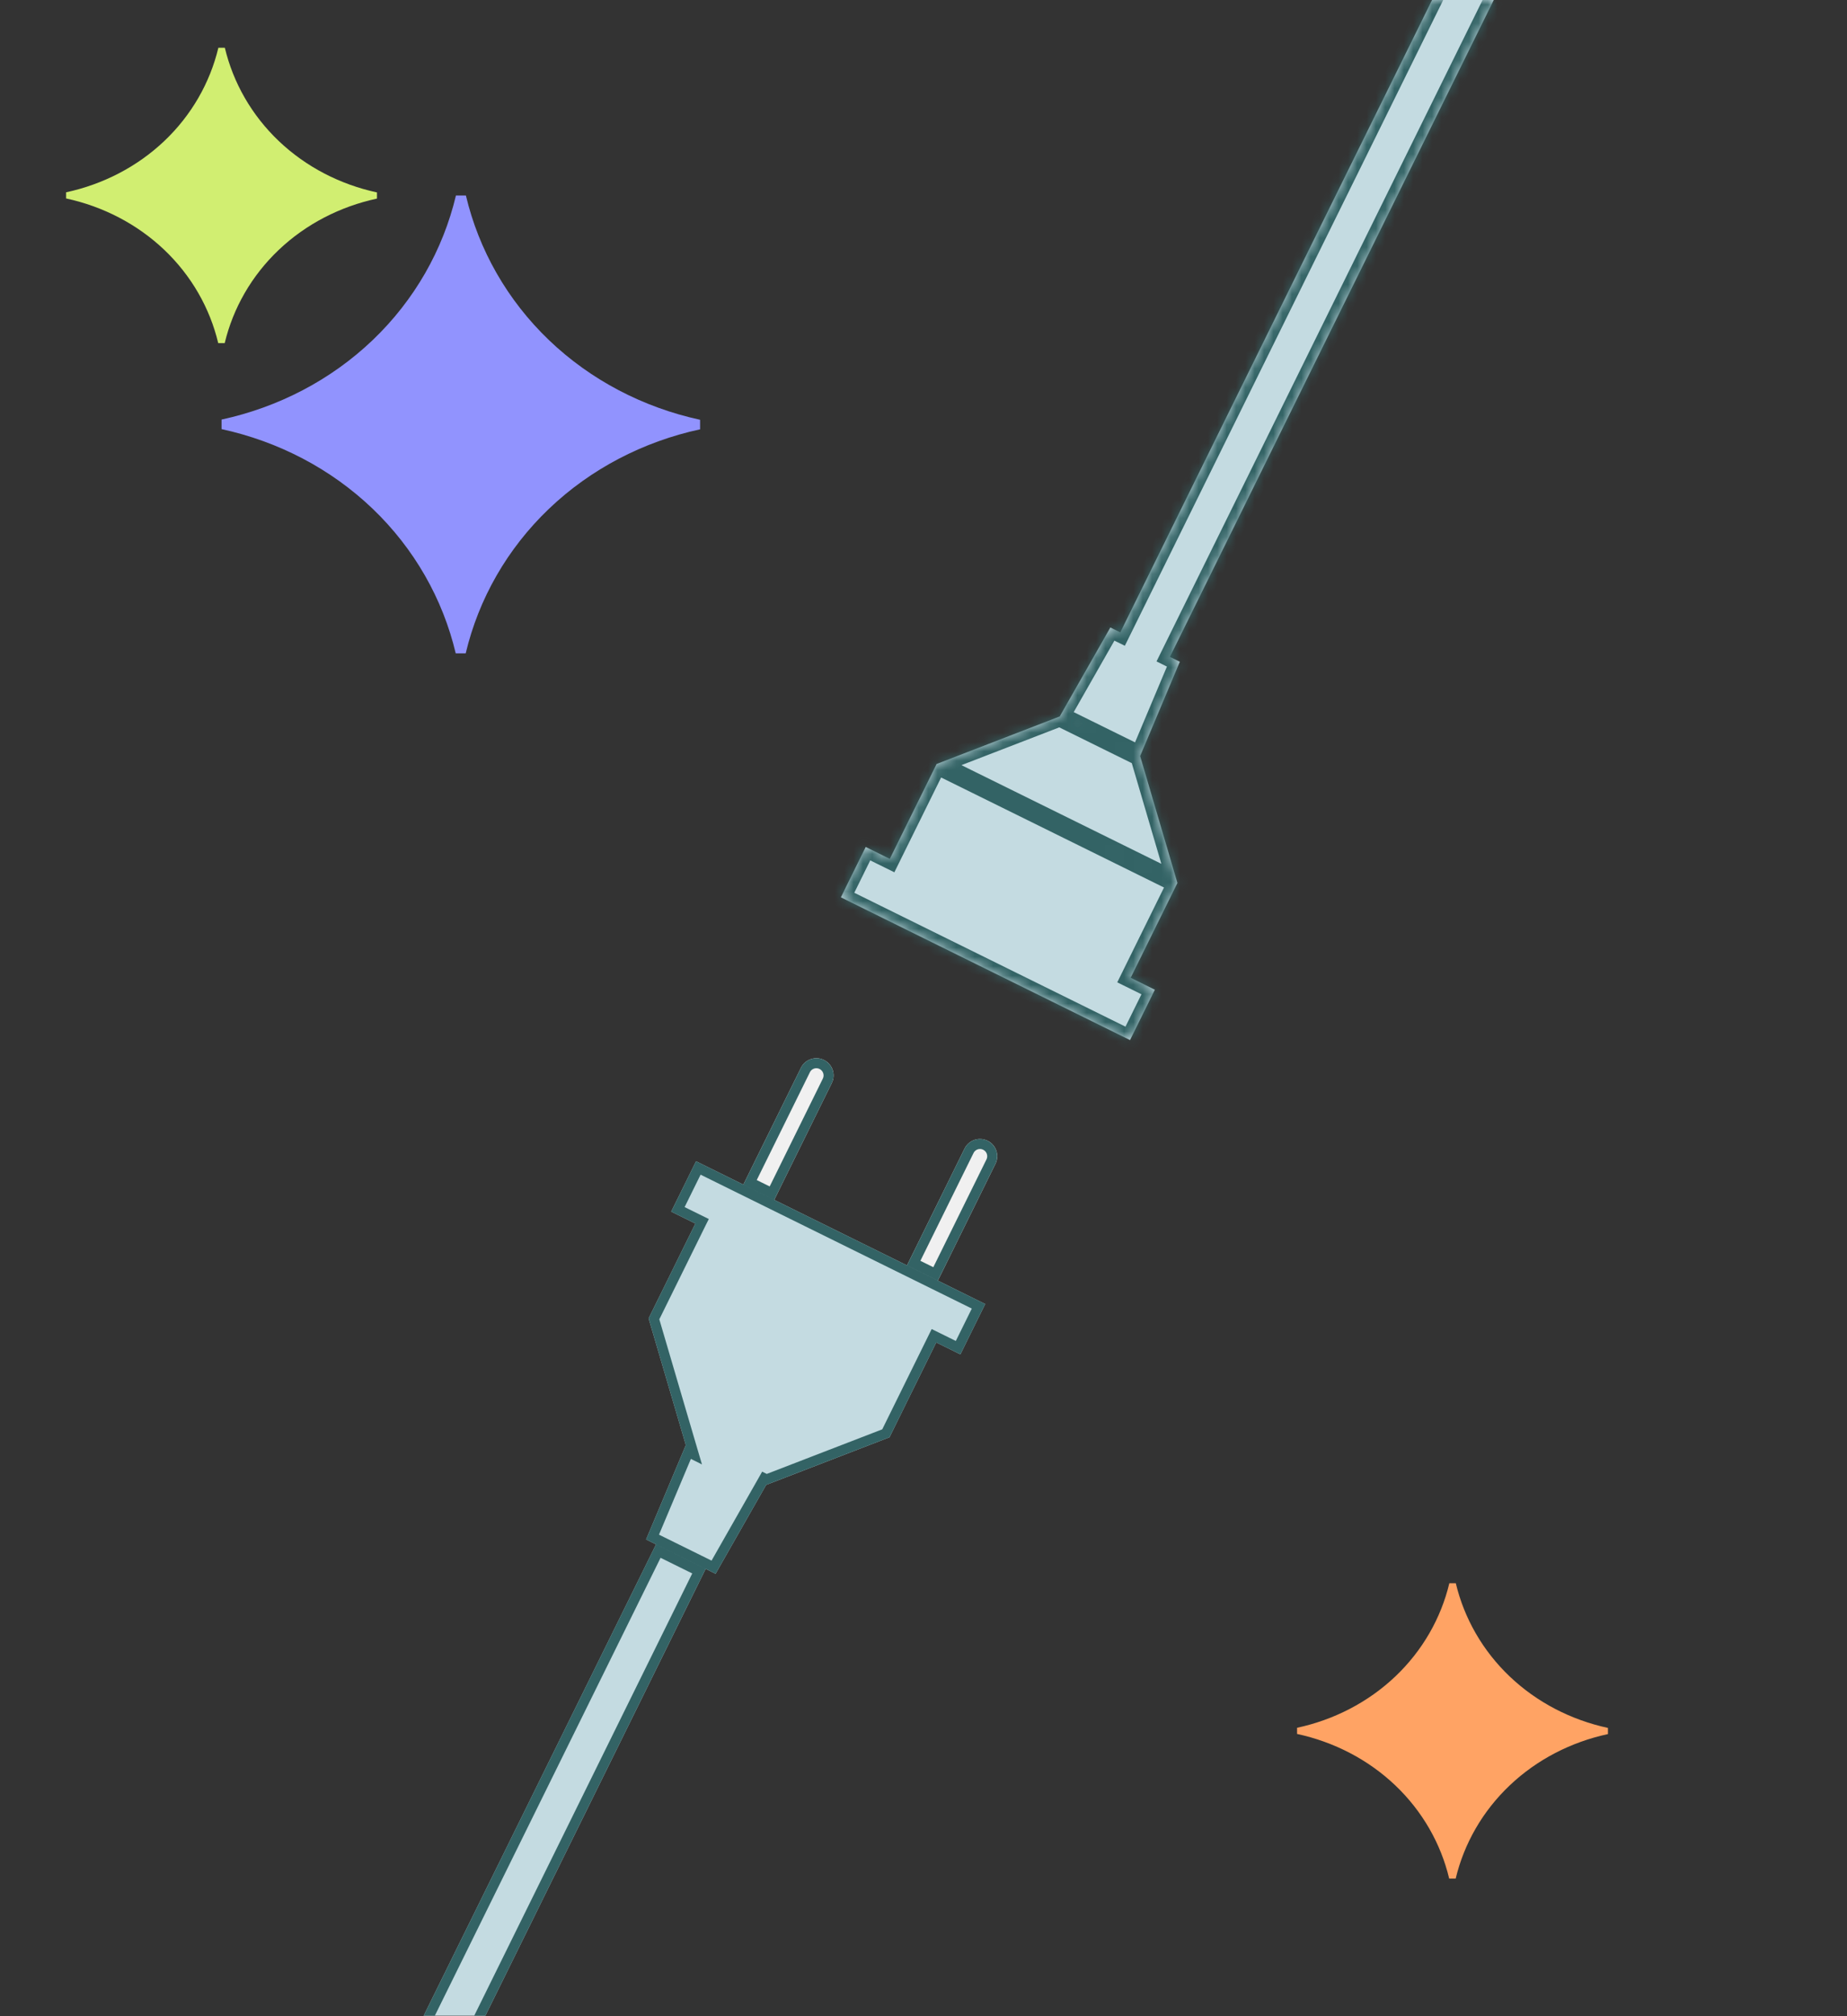 <?xml version="1.0" encoding="UTF-8"?>
<svg xmlns="http://www.w3.org/2000/svg" width="198" height="216" viewBox="0 0 198 216" fill="none">
  <rect x="0" y="0" width="198" height="216" fill="#333333" stroke="none"/>
  <path d="M24.103 5.117C23.715 5.117 23.799 5.117 23.409 5.117C22.51 8.871 20.526 12.343 17.613 15.107C14.699 17.871 11.04 19.751 7.086 20.602C7.086 20.971 7.086 20.891 7.086 21.261C11.039 22.114 14.696 23.998 17.608 26.764C20.519 29.531 22.499 33.006 23.394 36.76C23.783 36.76 23.699 36.76 24.089 36.76C24.988 33.006 26.971 29.534 29.885 26.77C32.798 24.006 36.458 22.126 40.412 21.276C40.412 20.906 40.412 20.986 40.412 20.616C36.459 19.763 32.801 17.879 29.89 15.113C26.979 12.346 24.999 8.871 24.103 5.117Z" fill="#D1EE71"></path>
  <path d="M156.064 169.617C155.676 169.617 155.76 169.617 155.37 169.617C154.471 173.371 152.487 176.843 149.574 179.607C146.66 182.371 143.001 184.251 139.047 185.101C139.047 185.471 139.047 185.391 139.047 185.761C143 186.614 146.657 188.498 149.569 191.264C152.48 194.031 154.46 197.506 155.355 201.26C155.744 201.26 155.66 201.26 156.05 201.26C156.949 197.506 158.932 194.034 161.846 191.27C164.759 188.506 168.419 186.626 172.373 185.776C172.373 185.406 172.373 185.486 172.373 185.116C168.42 184.263 164.762 182.379 161.851 179.613C158.94 176.846 156.96 173.371 156.064 169.617Z" fill="#FFA364"></path>
  <path d="M49.945 20.945C49.347 20.945 49.476 20.945 48.877 20.945C47.493 26.764 44.439 32.147 39.954 36.432C35.469 40.717 29.836 43.631 23.75 44.949C23.75 45.521 23.75 45.398 23.75 45.971C29.835 47.294 35.465 50.214 39.947 54.503C44.427 58.792 47.475 64.178 48.854 69.998C49.452 69.998 49.323 69.998 49.923 69.998C51.306 64.179 54.36 58.796 58.845 54.511C63.33 50.227 68.963 47.312 75.049 45.994C75.049 45.422 75.049 45.545 75.049 44.972C68.964 43.649 63.334 40.729 58.852 36.44C54.372 32.152 51.324 26.765 49.945 20.945Z" fill="#9193FE"></path>
  <g clip-path="url(#clip0_112_489)">
    <path d="M88.332 113.56C87.417 113.108 86.309 113.483 85.86 114.398L79.686 126.91L82.999 128.543L89.17 116.031C89.622 115.117 89.246 114.009 88.332 113.56Z" fill="#F0F0F0"></path>
    <path d="M105.873 122.214C104.958 121.762 103.851 122.138 103.401 123.052L97.23 135.562L100.54 137.195L106.713 124.686C107.163 123.771 106.79 122.663 105.875 122.214H105.873Z" fill="#F0F0F0"></path>
    <path d="M75.646 168.079L36.884 246.658H30.268L70.328 165.454L75.646 168.079Z" fill="#C4DBE1"></path>
    <path d="M105.615 139.702L102.953 145.098L100.365 143.821L95.351 153.986L95.345 153.983L82.142 159.078L82.136 159.075L76.711 168.603L69.263 164.928L73.52 154.824L73.525 154.826L69.532 141.247L69.531 141.243L74.545 131.083L71.954 129.805L74.617 124.408L105.615 139.702Z" fill="#C4DBE1"></path>
    <path d="M71.582 166.671L74.927 168.322L36.55 246.122H31.131L70.57 166.172L71.582 166.671ZM78.968 127.152V127.153L79.449 127.391L104.896 139.946L102.709 144.378L100.603 143.34L100.121 143.103L99.884 143.583L94.966 153.553L82.17 158.491L81.921 158.367L81.67 158.81L76.495 167.897L70.084 164.734H70.083L69.953 164.67L73.792 155.56L74.388 155.857L74.039 154.675L70.105 141.292L75.025 131.32L75.264 130.839L74.782 130.602L72.673 129.561L74.86 125.127L78.968 127.152ZM103.883 123.289C104.201 122.642 104.986 122.375 105.635 122.695L105.667 122.711C106.253 123.017 106.513 123.712 106.285 124.325L106.231 124.449L100.296 136.476L97.948 135.318L103.882 123.29L103.883 123.289ZM86.341 114.635C86.659 113.987 87.445 113.72 88.094 114.041H88.095C88.702 114.34 88.975 115.049 88.742 115.671L88.689 115.794L82.755 127.824L81.714 127.311L80.405 126.665L86.341 114.636V114.635Z" stroke="#336365" stroke-width="1.073"></path>
    <mask id="path-6-inside-1_112_489" fill="white">
      <path d="M126.222 94.594L121.21 104.752L123.803 106.031L121.141 111.427L90.142 96.133L92.804 90.737L95.389 92.013L100.401 81.856L126.222 94.594ZM122.226 81.002L126.219 94.589L100.397 81.852L113.606 76.753L122.226 81.002ZM125.418 70.372L126.479 70.895L122.225 80.999L113.605 76.75L119.032 67.223L120.097 67.747L160.423 -14H167.039L125.418 70.372Z"></path>
    </mask>
    <path d="M126.222 94.594L121.21 104.752L123.803 106.031L121.141 111.427L90.142 96.133L92.804 90.737L95.389 92.013L100.401 81.856L126.222 94.594ZM122.226 81.002L126.219 94.589L100.397 81.852L113.606 76.753L122.226 81.002ZM125.418 70.372L126.479 70.895L122.225 80.999L113.605 76.75L119.032 67.223L120.097 67.747L160.423 -14H167.039L125.418 70.372Z" fill="#C4DBE1"></path>
    <path d="M126.222 94.594L127.184 95.069L127.659 94.106L126.697 93.631L126.222 94.594ZM121.21 104.752L120.247 104.277L119.772 105.24L120.735 105.715L121.21 104.752ZM123.803 106.031L124.765 106.506L125.24 105.544L124.278 105.069L123.803 106.031ZM121.141 111.427L120.666 112.389L121.628 112.864L122.103 111.902L121.141 111.427ZM90.142 96.133L89.179 95.658L88.704 96.621L89.667 97.095L90.142 96.133ZM92.804 90.737L93.279 89.775L92.316 89.3L91.841 90.262L92.804 90.737ZM95.389 92.013L94.914 92.975L95.876 93.45L96.351 92.488L95.389 92.013ZM100.401 81.856L100.876 80.893L99.914 80.418L99.439 81.38L100.401 81.856ZM122.226 81.002L123.255 80.699L123.123 80.247L122.7 80.039L122.226 81.002ZM126.219 94.589L125.744 95.552L127.939 96.634L127.249 94.286L126.219 94.589ZM100.397 81.852L100.011 80.85L97.728 81.731L99.923 82.814L100.397 81.852ZM113.606 76.753L114.081 75.79L113.659 75.582L113.22 75.751L113.606 76.753ZM125.418 70.372L124.455 69.897L123.981 70.86L124.943 71.335L125.418 70.372ZM126.479 70.895L127.468 71.312L127.86 70.38L126.954 69.933L126.479 70.895ZM122.225 80.999L121.75 81.962L122.772 82.466L123.214 81.415L122.225 80.999ZM113.605 76.75L112.673 76.219L112.109 77.209L113.131 77.713L113.605 76.75ZM119.032 67.223L119.507 66.26L118.6 65.813L118.1 66.691L119.032 67.223ZM120.097 67.747L119.622 68.71L120.585 69.184L121.059 68.222L120.097 67.747ZM160.423 -14V-15.073H159.755L159.46 -14.475L160.423 -14ZM167.039 -14L168.002 -13.525L168.765 -15.073H167.039V-14ZM126.222 94.594L125.259 94.119L120.247 104.277L121.21 104.752L122.173 105.227L127.184 95.069L126.222 94.594ZM121.21 104.752L120.735 105.715L123.328 106.994L123.803 106.031L124.278 105.069L121.685 103.789L121.21 104.752ZM123.803 106.031L122.84 105.556L120.178 110.952L121.141 111.427L122.103 111.902L124.765 106.506L123.803 106.031ZM121.141 111.427L121.616 110.464L90.617 95.17L90.142 96.133L89.667 97.095L120.666 112.389L121.141 111.427ZM90.142 96.133L91.104 96.608L93.766 91.212L92.804 90.737L91.841 90.262L89.179 95.658L90.142 96.133ZM92.804 90.737L92.329 91.7L94.914 92.975L95.389 92.013L95.864 91.05L93.279 89.775L92.804 90.737ZM95.389 92.013L96.351 92.488L101.364 82.331L100.401 81.856L99.439 81.38L94.426 91.538L95.389 92.013ZM100.401 81.856L99.927 82.818L125.747 95.556L126.222 94.594L126.697 93.631L100.876 80.893L100.401 81.856ZM122.226 81.002L121.196 81.305L125.189 94.891L126.219 94.589L127.249 94.286L123.255 80.699L122.226 81.002ZM126.219 94.589L126.694 93.626L100.872 80.889L100.397 81.852L99.923 82.814L125.744 95.552L126.219 94.589ZM100.397 81.852L100.784 82.853L113.993 77.754L113.606 76.753L113.22 75.751L100.011 80.85L100.397 81.852ZM113.606 76.753L113.132 77.716L121.751 81.965L122.226 81.002L122.7 80.039L114.081 75.79L113.606 76.753ZM125.418 70.372L124.943 71.335L126.003 71.858L126.479 70.895L126.954 69.933L125.893 69.409L125.418 70.372ZM126.479 70.895L125.489 70.479L121.235 80.582L122.225 80.999L123.214 81.415L127.468 71.312L126.479 70.895ZM122.225 80.999L122.699 80.036L114.08 75.787L113.605 76.75L113.131 77.713L121.75 81.962L122.225 80.999ZM113.605 76.75L114.538 77.281L119.965 67.754L119.032 67.223L118.1 66.691L112.673 76.219L113.605 76.75ZM119.032 67.223L118.558 68.186L119.622 68.71L120.097 67.747L120.571 66.784L119.507 66.26L119.032 67.223ZM120.097 67.747L121.059 68.222L161.386 -13.525L160.423 -14L159.46 -14.475L119.134 67.272L120.097 67.747ZM160.423 -14V-12.927H167.039V-14V-15.073H160.423V-14ZM167.039 -14L166.076 -14.475L124.455 69.897L125.418 70.372L126.381 70.847L168.002 -13.525L167.039 -14Z" fill="#336365" mask="url(#path-6-inside-1_112_489)"></path>
  </g>
  <defs>
    <clipPath id="clip0_112_489">
      <rect width="197.438" height="215.947" fill="white" transform="translate(0.469)"></rect>
    </clipPath>
  </defs>
</svg>
